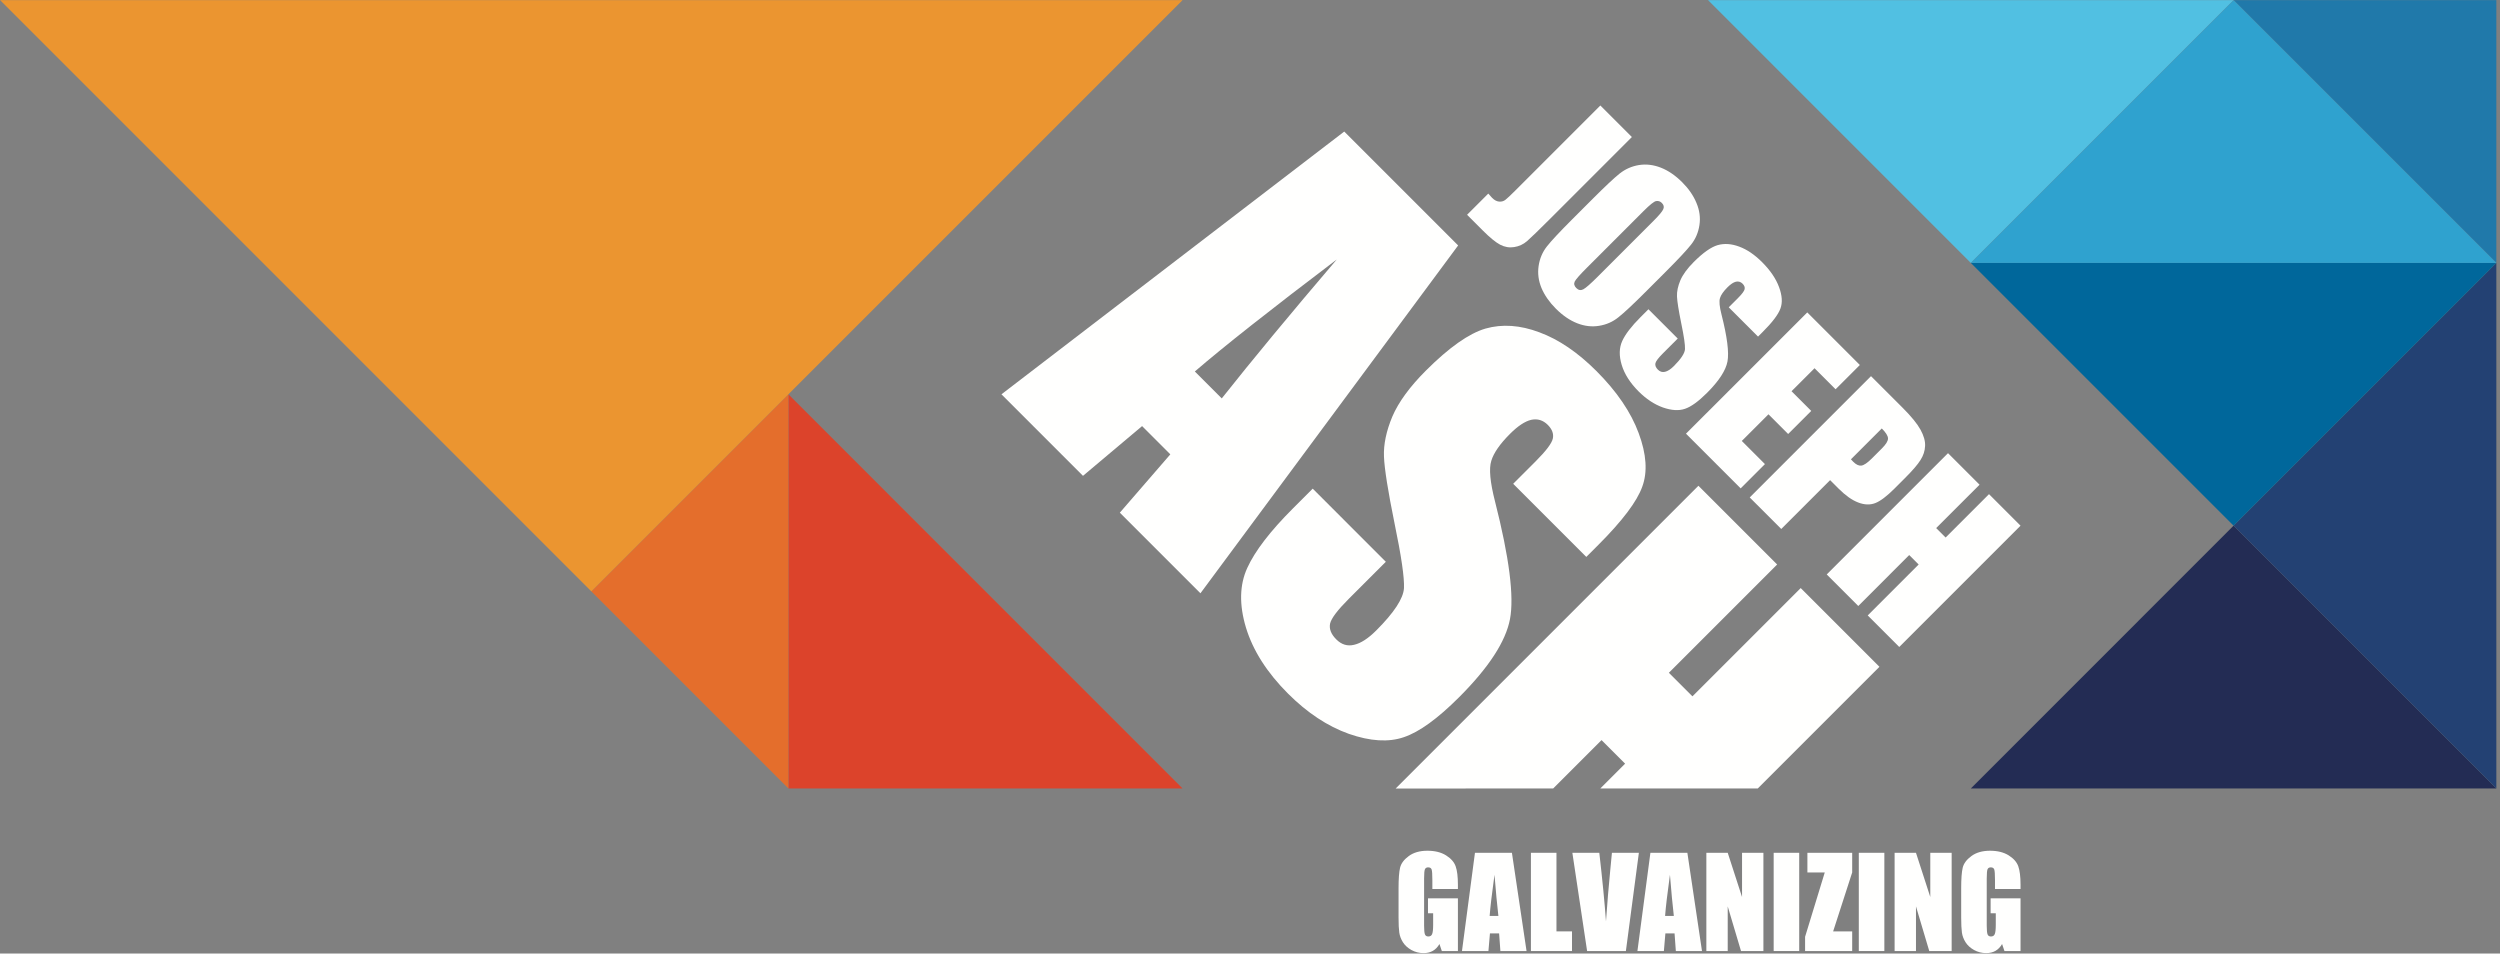 <?xml version="1.0" encoding="UTF-8"?>
<svg width="409px" height="156px" viewBox="0 0 409 156" version="1.1" xmlns="http://www.w3.org/2000/svg" xmlns:xlink="http://www.w3.org/1999/xlink">
    <rect x="0" y="0" width="409" height="156" fill="#808080" stroke="none"/>
    <title>Group 14</title>
    <g id="Option-2" stroke="none" stroke-width="1" fill="none" fill-rule="evenodd">
        <g id="Group-14" transform="translate(0.015, 0.023)">
            <path d="M238.499,145.412 L234.319,145.412 L234.319,143.952 C234.319,143.032 234.279,142.457 234.2,142.225 C234.12,141.993 233.932,141.877 233.633,141.877 C233.375,141.877 233.2,141.976 233.108,142.176 C233.015,142.373 232.968,142.883 232.968,143.704 L232.968,151.419 C232.968,152.14 233.015,152.617 233.108,152.848 C233.2,153.073 233.385,153.186 233.663,153.186 C233.968,153.186 234.173,153.056 234.279,152.799 C234.391,152.54 234.448,152.037 234.448,151.289 L234.448,149.383 L233.604,149.383 L233.604,146.941 L238.499,146.941 L238.499,155.569 L235.868,155.569 L235.48,154.417 C235.196,154.913 234.835,155.287 234.398,155.538 C233.968,155.783 233.458,155.906 232.869,155.906 C232.167,155.906 231.509,155.737 230.893,155.399 C230.284,155.056 229.821,154.632 229.503,154.129 C229.186,153.626 228.987,153.1 228.908,152.55 C228.828,151.994 228.788,151.164 228.788,150.058 L228.788,145.283 C228.788,143.747 228.871,142.632 229.037,141.937 C229.202,141.242 229.675,140.606 230.457,140.031 C231.244,139.449 232.26,139.157 233.505,139.157 C234.729,139.157 235.745,139.408 236.553,139.912 C237.36,140.415 237.886,141.014 238.131,141.708 C238.376,142.397 238.498,143.4 238.499,144.716 L238.499,145.412" id="Fill-863" fill="#FFFFFE"></path>
            <path d="M245.121,149.829 C244.909,148.01 244.697,145.763 244.486,143.088 C244.062,146.16 243.797,148.407 243.691,149.829 L245.121,149.829 Z M247.335,139.494 L249.728,155.569 L245.448,155.569 L245.24,152.68 L243.741,152.68 L243.492,155.569 L239.164,155.569 L241.288,139.494 L247.335,139.494 L247.335,139.494 Z" id="Fill-864" fill="#FFFFFE"></path>
            <polyline id="Fill-865" fill="#FFFFFE" points="254.622 139.494 254.622 152.351 257.164 152.351 257.164 155.569 250.443 155.569 250.443 139.494 254.622 139.494"></polyline>
            <path d="M268.105,139.494 L265.98,155.569 L259.636,155.569 L257.224,139.494 L261.632,139.494 C262.141,143.922 262.505,147.665 262.724,150.723 C262.942,147.632 263.17,144.885 263.409,142.483 L263.697,139.494 L268.105,139.494" id="Fill-866" fill="#FFFFFE"></path>
            <path d="M273.824,149.829 C273.612,148.01 273.4,145.763 273.188,143.088 C272.765,146.16 272.5,148.407 272.394,149.829 L273.824,149.829 Z M276.038,139.494 L278.431,155.569 L274.152,155.569 L273.943,152.68 L272.443,152.68 L272.196,155.569 L267.867,155.569 L269.991,139.494 L276.038,139.494 L276.038,139.494 Z" id="Fill-867" fill="#FFFFFE"></path>
            <polyline id="Fill-868" fill="#FFFFFE" points="288.478 139.494 288.478 155.569 284.815 155.569 282.64 148.261 282.64 155.569 279.145 155.569 279.145 139.494 282.64 139.494 284.984 146.732 284.984 139.494 288.478 139.494"></polyline>
            <polygon id="Fill-869" fill="#FFFFFE" points="290.157 155.569 294.336 155.569 294.336 139.494 290.157 139.494"></polygon>
            <polyline id="Fill-870" fill="#FFFFFE" points="303.003 139.494 303.003 142.711 299.886 152.351 303.003 152.351 303.003 155.569 295.298 155.569 295.298 153.235 298.516 142.711 295.676 142.711 295.676 139.494 303.003 139.494"></polyline>
            <polygon id="Fill-871" fill="#FFFFFE" points="304.085 155.569 308.265 155.569 308.265 139.494 304.085 139.494"></polygon>
            <polyline id="Fill-872" fill="#FFFFFE" points="319.276 139.494 319.276 155.569 315.612 155.569 313.438 148.261 313.438 155.569 309.943 155.569 309.943 139.494 313.438 139.494 315.781 146.732 315.781 139.494 319.276 139.494"></polyline>
            <path d="M330.545,145.412 L326.365,145.412 L326.365,143.952 C326.365,143.032 326.325,142.457 326.246,142.225 C326.166,141.993 325.978,141.877 325.68,141.877 C325.421,141.877 325.246,141.976 325.153,142.176 C325.061,142.373 325.015,142.883 325.015,143.704 L325.015,151.419 C325.015,152.14 325.061,152.617 325.153,152.848 C325.246,153.073 325.431,153.186 325.71,153.186 C326.014,153.186 326.219,153.056 326.325,152.799 C326.437,152.54 326.494,152.037 326.494,151.289 L326.494,149.383 L325.651,149.383 L325.651,146.941 L330.545,146.941 L330.545,155.569 L327.914,155.569 L327.527,154.417 C327.242,154.913 326.881,155.287 326.444,155.538 C326.014,155.783 325.505,155.906 324.916,155.906 C324.214,155.906 323.555,155.737 322.939,155.399 C322.33,155.056 321.868,154.632 321.549,154.129 C321.232,153.626 321.033,153.1 320.954,152.55 C320.875,151.994 320.835,151.164 320.835,150.058 L320.835,145.283 C320.835,143.747 320.917,142.632 321.083,141.937 C321.249,141.242 321.722,140.606 322.503,140.031 C323.29,139.449 324.306,139.157 325.551,139.157 C326.776,139.157 327.791,139.408 328.599,139.912 C329.406,140.415 329.932,141.014 330.178,141.708 C330.422,142.397 330.544,143.4 330.545,144.716 L330.545,145.412" id="Fill-873" fill="#FFFFFE"></path>
            <path d="M266.961,22.396 L253.702,35.656 C251.716,37.641 250.416,38.899 249.804,39.431 C249.199,39.953 248.5,40.276 247.708,40.399 C246.923,40.529 246.156,40.399 245.404,40.007 C244.669,39.614 243.729,38.846 242.585,37.702 L239.999,35.116 L243.467,31.648 C243.754,31.983 243.966,32.22 244.105,32.359 C244.473,32.727 244.852,32.927 245.245,32.959 C245.636,32.992 245.98,32.894 246.274,32.665 C246.568,32.437 247.091,31.946 247.843,31.195 L261.802,17.235 L266.961,22.396" id="Fill-874" fill="#FFFFFE"></path>
            <path d="M270.491,36.122 C271.414,35.199 271.95,34.558 272.097,34.198 C272.26,33.838 272.182,33.5 271.864,33.181 C271.595,32.911 271.28,32.809 270.92,32.874 C270.577,32.939 269.895,33.483 268.874,34.504 L259.608,43.769 C258.456,44.921 257.79,45.677 257.611,46.037 C257.439,46.404 257.525,46.76 257.868,47.103 C258.219,47.454 258.599,47.524 259.008,47.311 C259.416,47.099 260.205,46.409 261.373,45.24 L270.491,36.122 Z M269.131,47.802 C267.137,49.795 265.675,51.16 264.744,51.895 C263.828,52.631 262.778,53.092 261.594,53.28 C260.417,53.476 259.224,53.337 258.015,52.863 C256.806,52.389 255.641,51.593 254.522,50.473 C253.46,49.411 252.675,48.283 252.169,47.09 C251.679,45.898 251.524,44.697 251.703,43.487 C251.883,42.278 252.332,41.216 253.052,40.301 C253.771,39.386 255.152,37.907 257.194,35.864 L260.589,32.469 C262.582,30.476 264.036,29.112 264.952,28.376 C265.883,27.641 266.937,27.175 268.114,26.979 C269.299,26.791 270.495,26.934 271.705,27.408 C272.914,27.882 274.078,28.679 275.198,29.798 C276.26,30.86 277.036,31.987 277.526,33.181 C278.033,34.373 278.196,35.575 278.016,36.784 C277.836,37.994 277.387,39.056 276.668,39.97 C275.949,40.886 274.568,42.364 272.526,44.407 L269.131,47.802 L269.131,47.802 Z" id="Fill-875" fill="#FFFFFE"></path>
            <path d="M287.601,55.045 L282.808,50.253 L284.279,48.782 C284.965,48.096 285.341,47.598 285.407,47.287 C285.472,46.977 285.361,46.679 285.075,46.393 C284.765,46.082 284.401,45.972 283.985,46.062 C283.576,46.16 283.115,46.466 282.6,46.981 C281.938,47.643 281.529,48.231 281.374,48.746 C281.211,49.253 281.292,50.143 281.62,51.418 C282.551,55.078 282.877,57.644 282.6,59.114 C282.322,60.585 281.211,62.292 279.266,64.237 C277.853,65.651 276.644,66.525 275.639,66.86 C274.641,67.203 273.44,67.129 272.035,66.639 C270.638,66.14 269.311,65.262 268.052,64.004 C266.672,62.623 265.752,61.181 265.295,59.678 C264.845,58.183 264.874,56.88 265.381,55.768 C265.887,54.656 266.884,53.358 268.371,51.871 L269.67,50.571 L274.462,55.364 L272.048,57.778 C271.304,58.522 270.891,59.065 270.81,59.408 C270.736,59.759 270.871,60.106 271.214,60.45 C271.557,60.793 271.945,60.911 272.378,60.805 C272.82,60.707 273.306,60.393 273.837,59.861 C275.005,58.693 275.61,57.77 275.651,57.092 C275.683,56.406 275.479,55 275.038,52.876 C274.605,50.743 274.372,49.277 274.34,48.476 C274.306,47.676 274.49,46.797 274.891,45.841 C275.299,44.894 276.031,43.893 277.085,42.838 C278.605,41.318 279.907,40.399 280.994,40.081 C282.089,39.771 283.265,39.852 284.524,40.326 C285.79,40.792 287.036,41.637 288.262,42.863 C289.602,44.203 290.524,45.559 291.032,46.932 C291.546,48.313 291.624,49.485 291.265,50.449 C290.921,51.413 289.961,52.684 288.384,54.261 L287.601,55.045" id="Fill-876" fill="#FFFFFE"></path>
            <polyline id="Fill-877" fill="#FFFFFE" points="295.653 51.087 304.256 59.691 300.285 63.661 296.841 60.218 293.078 63.98 296.302 67.204 292.527 70.978 289.304 67.755 284.94 72.118 288.727 75.905 284.757 79.876 275.811 70.929 295.653 51.087"></polyline>
            <path d="M307.846,70.072 L302.798,75.121 C302.936,75.276 303.058,75.406 303.165,75.513 C303.639,75.987 304.08,76.199 304.489,76.151 C304.913,76.101 305.493,75.709 306.229,74.974 L307.859,73.344 C308.537,72.666 308.872,72.118 308.864,71.701 C308.855,71.285 308.516,70.742 307.846,70.072 Z M306.081,61.517 L311.278,66.713 C312.684,68.119 313.651,69.308 314.183,70.28 C314.721,71.26 314.971,72.147 314.931,72.939 C314.897,73.74 314.647,74.504 314.183,75.231 C313.733,75.959 312.887,76.943 311.646,78.185 L309.918,79.913 C308.651,81.18 307.597,81.972 306.756,82.291 C305.914,82.609 304.986,82.572 303.974,82.18 C302.968,81.796 301.902,81.041 300.775,79.913 L299.39,78.528 L291.399,86.518 L286.24,81.359 L306.081,61.517 L306.081,61.517 Z" id="Fill-878" fill="#FFFFFE"></path>
            <polyline id="Fill-879" fill="#FFFFFE" points="330.543 85.98 310.702 105.822 305.543 100.662 313.876 92.328 312.332 90.784 303.999 99.118 298.838 93.958 318.68 74.116 323.841 79.276 316.744 86.372 318.289 87.917 325.385 80.82 330.543 85.98"></polyline>
            <path d="M199.864,65.159 C204.819,58.897 211.091,51.319 218.679,42.427 C207.909,50.585 200.169,56.694 195.458,60.753 L199.864,65.159 Z M238.535,40.133 L196.376,97.039 L183.189,83.852 L191.45,74.307 L186.83,69.686 L177.162,77.825 L163.823,64.484 L219.903,21.499 L238.535,40.133 L238.535,40.133 Z" id="Fill-880" fill="#FFFFFE"></path>
            <path d="M259.505,91.089 L247.542,79.125 L251.214,75.454 C252.927,73.741 253.865,72.497 254.028,71.722 C254.192,70.947 253.915,70.202 253.203,69.488 C252.428,68.713 251.519,68.437 250.479,68.662 C249.458,68.907 248.307,69.671 247.022,70.956 C245.37,72.609 244.349,74.077 243.963,75.362 C243.555,76.627 243.758,78.85 244.575,82.032 C246.899,91.17 247.714,97.574 247.022,101.246 C246.329,104.918 243.554,109.18 238.701,114.035 C235.172,117.564 232.153,119.746 229.645,120.582 C227.155,121.439 224.157,121.255 220.65,120.032 C217.162,118.786 213.848,116.593 210.707,113.453 C207.259,110.005 204.966,106.404 203.823,102.651 C202.701,98.919 202.771,95.666 204.037,92.892 C205.301,90.117 207.79,86.876 211.502,83.163 L214.745,79.92 L226.708,91.883 L220.681,97.91 C218.824,99.767 217.793,101.122 217.591,101.979 C217.406,102.856 217.742,103.723 218.6,104.58 C219.457,105.437 220.426,105.732 221.507,105.467 C222.608,105.223 223.821,104.438 225.147,103.111 C228.064,100.195 229.573,97.89 229.676,96.197 C229.755,94.484 229.246,90.976 228.146,85.672 C227.063,80.348 226.483,76.687 226.402,74.688 C226.32,72.69 226.778,70.497 227.778,68.11 C228.798,65.745 230.623,63.247 233.255,60.614 C237.049,56.821 240.301,54.526 243.015,53.731 C245.747,52.956 248.683,53.16 251.826,54.343 C254.987,55.506 258.096,57.617 261.158,60.677 C264.502,64.022 266.806,67.408 268.071,70.835 C269.355,74.282 269.549,77.209 268.653,79.616 C267.795,82.022 265.398,85.194 261.463,89.131 L259.505,91.089" id="Fill-881" fill="#FFFFFE"></path>
            <polyline id="Fill-882" fill="#FFFFFE" points="307.461 109.066 287.558 128.969 261.796 128.969 265.852 124.913 261.998 121.058 254.086 128.969 228.314 128.981 277.845 79.448 290.726 92.329 273.012 110.043 276.867 113.898 294.581 96.184 307.461 109.066"></polyline>
            <polyline id="Fill-883" fill="#232C54" points="408.386 128.968 322.417 128.968 365.396 85.979 408.386 128.968"></polyline>
            <polyline id="Fill-884" fill="#234173" points="408.386 42.988 408.386 128.968 365.396 85.979 408.386 42.988"></polyline>
            <polyline id="Fill-885" fill="#2079AA" points="408.386 4.54747351e-13 408.386 42.99 365.396 4.54747351e-13 408.386 4.54747351e-13"></polyline>
            <polyline id="Fill-886" fill="#51C0E2" points="365.396 4.54747351e-13 322.407 42.99 279.418 4.54747351e-13 365.396 4.54747351e-13"></polyline>
            <polyline id="Fill-887" fill="#00679B" points="408.386 42.99 408.386 42.99 365.396 85.979 322.407 42.99 408.386 42.99"></polyline>
            <polyline id="Fill-888" fill="#2FA2CF" points="408.386 42.99 322.407 42.99 365.396 4.54747351e-13 408.386 42.99"></polyline>
            <polyline id="Fill-889" fill="#DC432B" points="193.451 128.968 128.968 64.484 128.968 128.968"></polyline>
            <polyline id="Fill-890" fill="#E46E2C" points="128.967 128.968 128.968 64.485 96.726 96.727"></polyline>
            <polyline id="Fill-891" fill="#EB9530" points="0 0.001 96.725 96.726 193.45 0.001 0 0.001"></polyline>
        </g>
    </g>
</svg>